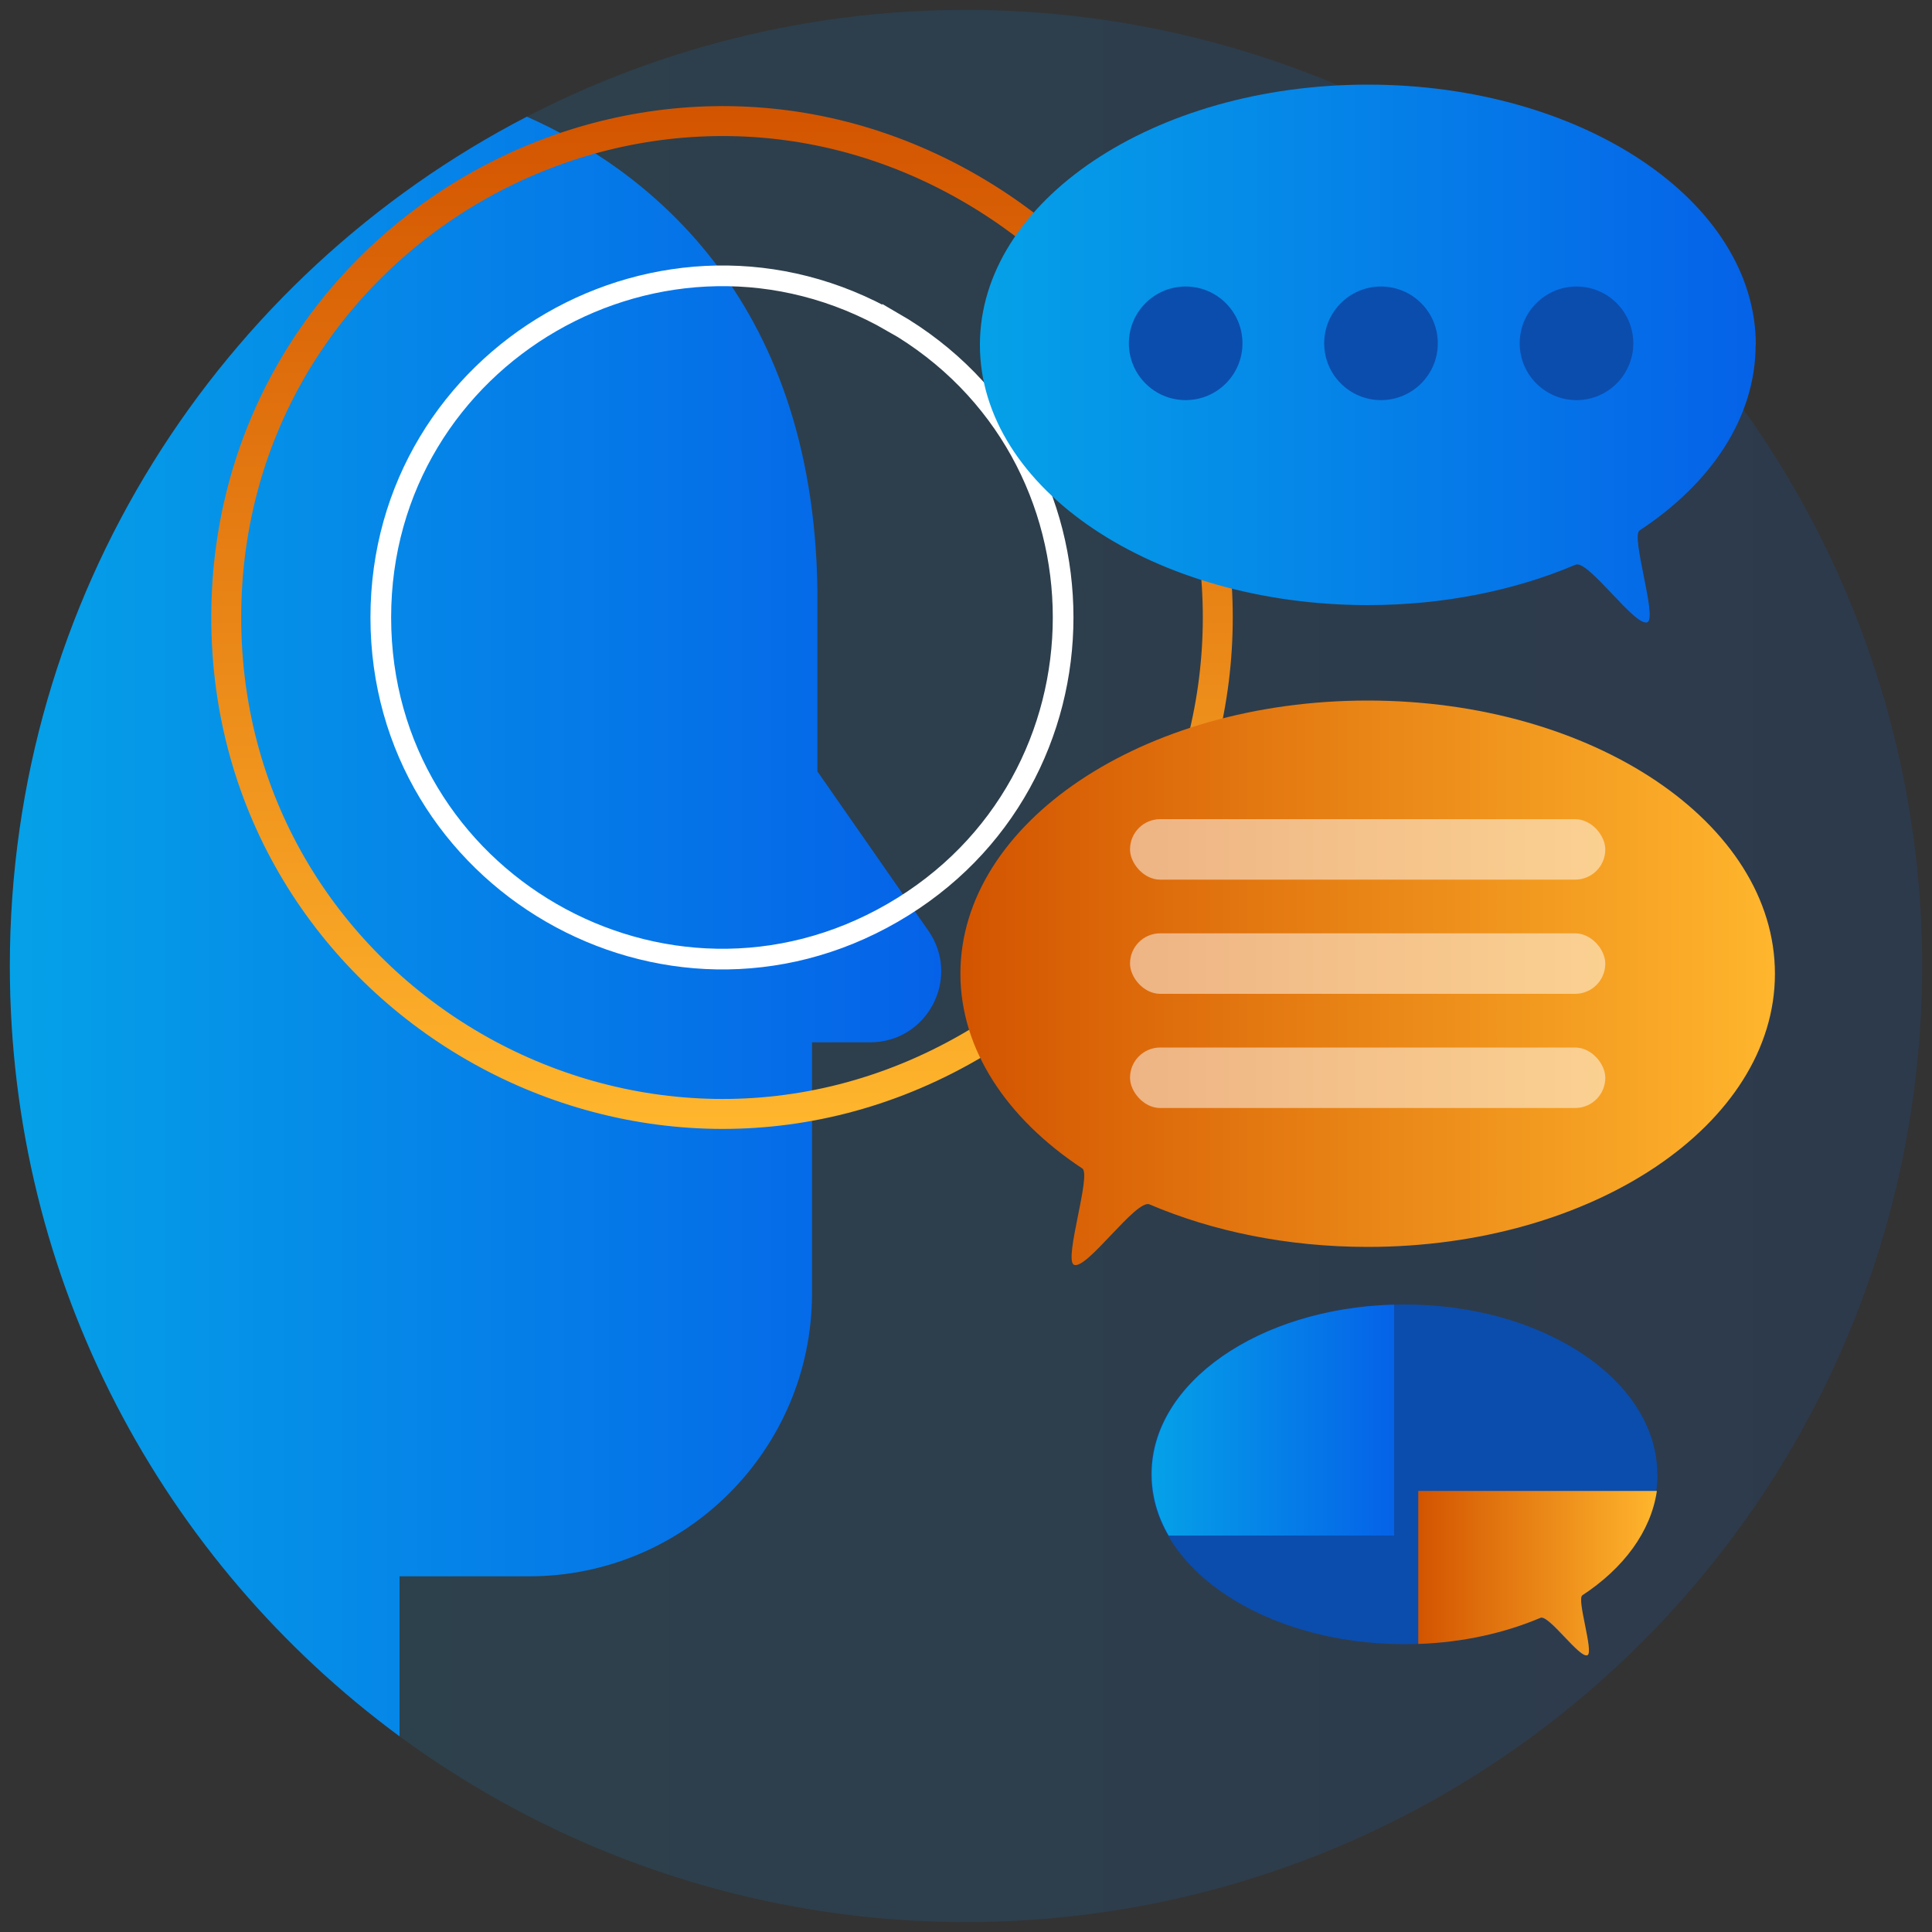 <?xml version="1.0" encoding="UTF-8"?>
<svg id="Layer_1" data-name="Layer 1" xmlns="http://www.w3.org/2000/svg" xmlns:xlink="http://www.w3.org/1999/xlink" viewBox="0 0 100 100">
  <rect x="0" y="0" width="100" height="100" fill="#333333" stroke="none"/>
  <defs>
    <style>
      .cls-1 {
        stroke: #fff;
        stroke-width: 1.07px;
      }

      .cls-1, .cls-2 {
        fill: none;
        stroke-miterlimit: 10;
      }

      .cls-3 {
        fill: #fff;
      }

      .cls-4 {
        fill: #0b4dad;
      }

      .cls-5 {
        fill: url(#linear-gradient);
        isolation: isolate;
        opacity: .14;
      }

      .cls-2 {
        stroke: url(#linear-gradient-3);
        stroke-width: 1.55px;
      }

      .cls-6 {
        fill: url(#linear-gradient-4);
      }

      .cls-7 {
        fill: url(#linear-gradient-2);
      }

      .cls-8 {
        fill: url(#linear-gradient-6);
      }

      .cls-9 {
        fill: url(#linear-gradient-7);
      }

      .cls-10 {
        fill: url(#linear-gradient-5);
      }

      .cls-11 {
        opacity: .5;
      }
    </style>
    <linearGradient id="linear-gradient" x1=".51" y1="-879.88" x2="99.49" y2="-879.88" gradientTransform="translate(0 -829.88) scale(1 -1)" gradientUnits="userSpaceOnUse">
      <stop offset="0" stop-color="#05a1e8"/>
      <stop offset="1" stop-color="#0562e8"/>
    </linearGradient>
    <linearGradient id="linear-gradient-2" x1=".51" y1="-877.84" x2="48.72" y2="-877.84" xlink:href="#linear-gradient"/>
    <linearGradient id="linear-gradient-3" x1="37.37" y1="-835.37" x2="37.37" y2="-888.31" gradientTransform="translate(0 -829.88) scale(1 -1)" gradientUnits="userSpaceOnUse">
      <stop offset="0" stop-color="#d35400"/>
      <stop offset="1" stop-color="#ffb62d"/>
    </linearGradient>
    <linearGradient id="linear-gradient-4" x1="50.72" y1="-848.18" x2="90.88" y2="-848.18" xlink:href="#linear-gradient"/>
    <linearGradient id="linear-gradient-5" x1="49.71" y1="-880.75" x2="91.87" y2="-880.75" xlink:href="#linear-gradient-3"/>
    <linearGradient id="linear-gradient-6" x1="59.61" y1="-903.39" x2="72.16" y2="-903.39" xlink:href="#linear-gradient"/>
    <linearGradient id="linear-gradient-7" x1="73.41" y1="-911.31" x2="85.76" y2="-911.31" xlink:href="#linear-gradient-3"/>
  </defs>
  <circle class="cls-5" cx="50" cy="50" r="49.49"/>
  <path class="cls-7" d="M45.04,53.95h-3.01v12.99c0,8.09-6.56,14.65-14.65,14.65h-6.7v8.28C8.45,80.86,.51,66.36,.51,50,.51,30.86,11.37,14.27,27.27,6.04c5.84,2.58,14.85,9.08,15.04,24.54v9.35l5.74,8.24c1.7,2.44-.04,5.78-3.01,5.78Z"/>
  <path class="cls-1" d="M46.2,16.67h0c-11.77-6.8-26.49,1.7-26.49,15.29h0c0,13.59,14.72,22.09,26.49,15.29h0c11.77-6.8,11.77-23.79,0-30.59h0Z"/>
  <path class="cls-2" d="M50.2,9.74h0C33.09-.13,11.71,12.21,11.71,31.96h0c0,19.75,21.38,32.1,38.49,22.22h0c17.11-9.88,17.11-34.57,0-44.44Z"/>
  <path class="cls-6" d="M90.87,17.85c0,3.76-2.3,7.17-6.01,9.61-.45,.3,.91,4.47,.42,4.74-.6,.33-3.08-3.26-3.73-2.97-3.11,1.32-6.8,2.09-10.75,2.09-11.09,0-20.08-6.03-20.08-13.47s8.99-13.47,20.08-13.47,20.08,6.03,20.08,13.47h0Z"/>
  <path class="cls-4" d="M85.79,76.31c0,2.46-1.5,4.68-3.92,6.27-.3,.19,.6,2.92,.27,3.09-.39,.21-2.01-2.12-2.44-1.94-2.03,.86-4.44,1.37-7.02,1.37-7.24,0-13.1-3.94-13.1-8.79s5.87-8.79,13.1-8.79,13.1,3.94,13.1,8.79h.01Z"/>
  <path class="cls-10" d="M49.71,50.39c0,3.95,2.42,7.52,6.31,10.09,.48,.31-.96,4.69-.44,4.98,.63,.34,3.23-3.42,3.92-3.12,3.26,1.39,7.13,2.2,11.29,2.2,11.64,0,21.08-6.33,21.08-14.14s-9.44-14.14-21.08-14.14-21.08,6.33-21.08,14.14h0Z"/>
  <g>
    <circle class="cls-4" cx="61.37" cy="17.77" r="2.94"/>
    <circle class="cls-4" cx="71.48" cy="17.77" r="2.94"/>
    <circle class="cls-4" cx="81.6" cy="17.77" r="2.94"/>
  </g>
  <g class="cls-11">
    <rect class="cls-3" x="58.49" y="42.4" width="24.6" height="3.13" rx="1.56" ry="1.56"/>
    <rect class="cls-3" x="58.49" y="48.31" width="24.6" height="3.13" rx="1.56" ry="1.56"/>
    <rect class="cls-3" x="58.49" y="54.22" width="24.6" height="3.13" rx="1.56" ry="1.56"/>
  </g>
  <path class="cls-8" d="M72.16,67.54v11.94h-11.67c-.57-.98-.88-2.05-.88-3.18,0-4.74,5.57-8.59,12.55-8.77h0Z"/>
  <path class="cls-9" d="M81.9,82.58c-.3,.19,.6,2.93,.27,3.09-.39,.21-2.01-2.13-2.44-1.93-1.84,.78-4,1.27-6.32,1.35v-7.92h12.35c-.31,2.11-1.73,4.01-3.87,5.41h.01Z"/>
</svg>
